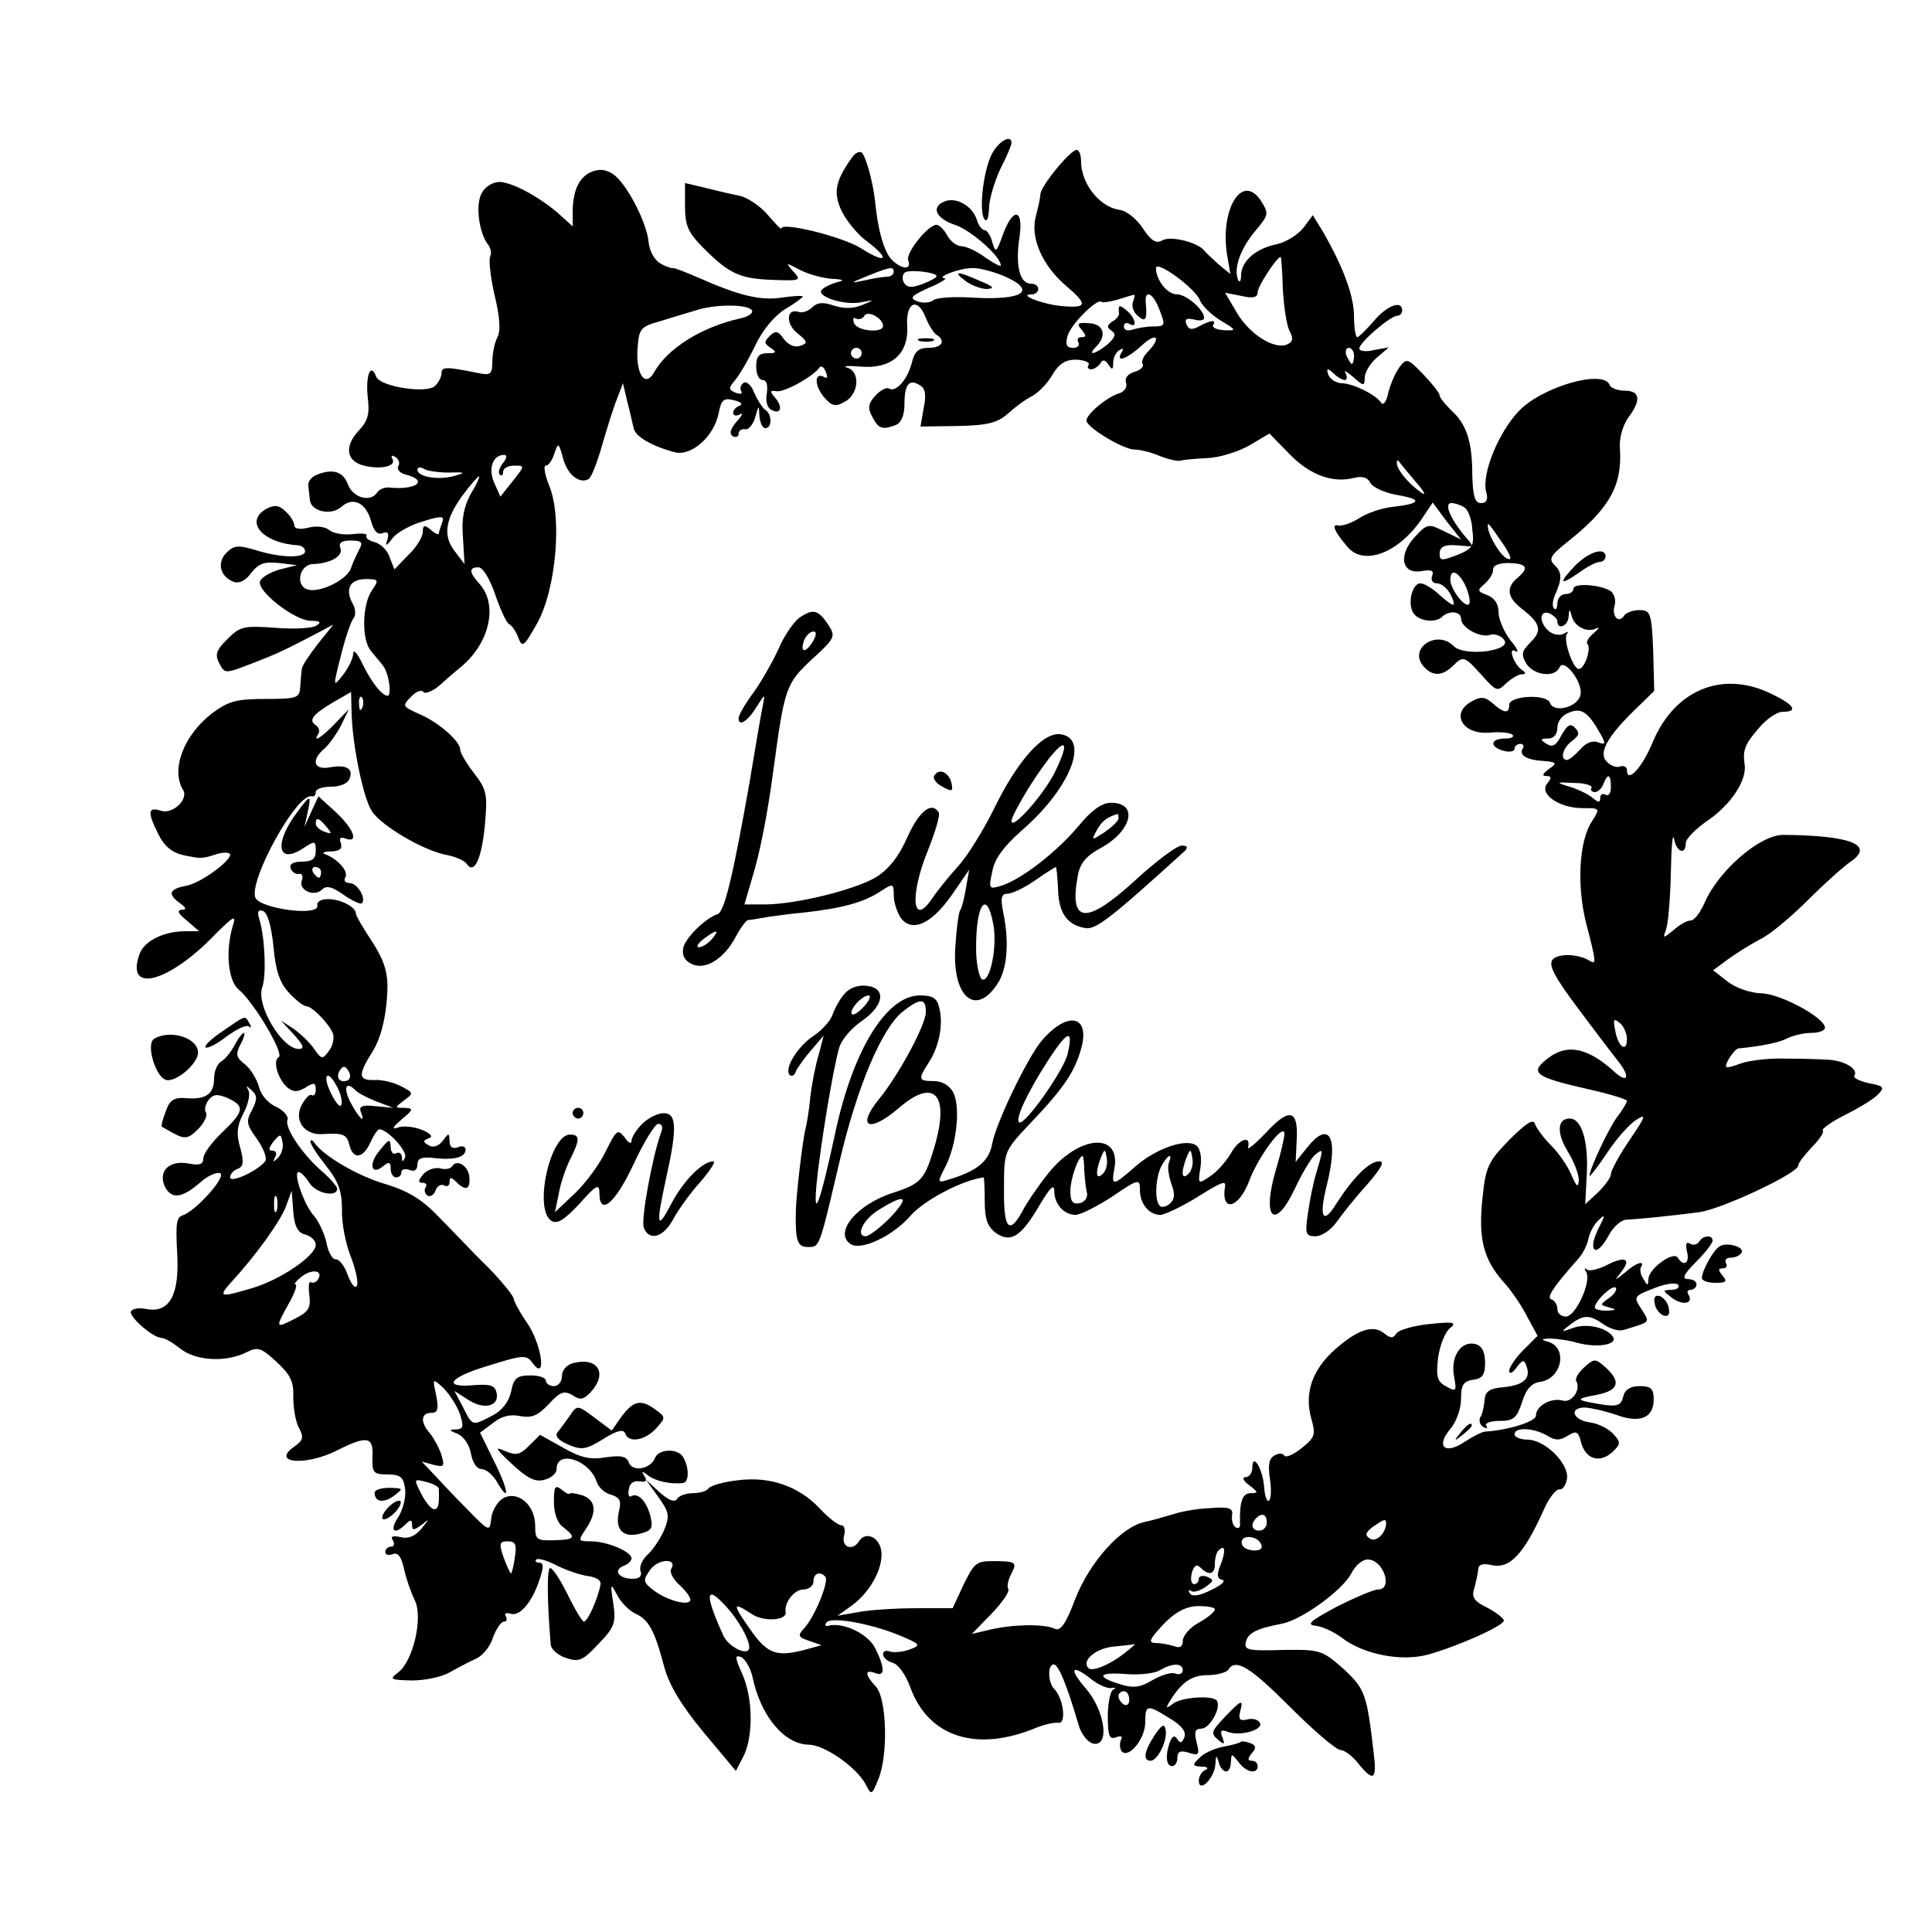 <?xml version="1.0" standalone="no"?>
<!DOCTYPE svg PUBLIC "-//W3C//DTD SVG 20010904//EN"
 "http://www.w3.org/TR/2001/REC-SVG-20010904/DTD/svg10.dtd">
<svg version="1.0" xmlns="http://www.w3.org/2000/svg"
 width="361pt" height="361pt" viewBox="0 0 361 361"
 preserveAspectRatio="xMidYMid meet">
<g transform="translate(0,361) scale(0.1,-0.1)"
fill="#000000" stroke="none">
<path d="M1856 3327 c-17 -26 -28 -108 -17 -126 5 -7 8 0 9 19 0 17 10 50 21
74 12 23 21 45 21 49 0 15 -20 6 -34 -16z"/>
<path d="M1593 3317 c-32 -44 -37 -67 -20 -102 9 -18 30 -44 47 -56 45 -34 36
-43 -11 -13 -35 22 -149 50 -149 37 0 -3 -11 9 -25 25 -13 16 -37 32 -52 36
-16 3 -45 10 -65 15 l-38 9 0 -44 c0 -36 6 -49 35 -78 48 -48 68 -57 130 -59
51 -2 53 -1 37 16 -15 17 -14 17 14 2 16 -8 43 -15 59 -16 21 -1 24 -3 10 -6
-11 -3 -24 -9 -29 -14 -13 -12 40 -30 72 -24 27 5 27 5 3 -5 -17 -7 -34 -7
-53 -1 -20 7 -31 6 -40 -3 -7 -7 -18 -11 -25 -9 -23 8 -26 -20 -4 -39 20 -16
21 -19 7 -24 -11 -4 -22 1 -31 12 -11 16 -16 17 -27 6 -11 -11 -10 -14 2 -22
12 -8 11 -10 -6 -10 -16 0 -21 -6 -21 -25 0 -14 5 -25 12 -25 7 0 10 -9 8 -24
-3 -13 0 -27 7 -31 18 -11 24 3 9 21 -11 13 -11 15 2 13 13 -3 68 27 80 44 3
5 9 1 12 -8 4 -9 3 -13 -2 -10 -19 11 -20 -13 -3 -35 16 -19 22 -21 40 -11 27
14 30 57 5 64 -10 3 1 4 25 2 58 -5 91 24 87 78 -2 43 20 52 35 13 5 -13 14
-27 19 -31 19 -11 12 -25 -14 -25 -19 0 -26 -7 -31 -27 -8 -32 -30 -57 -43
-49 -4 3 -16 -3 -25 -13 -14 -15 -15 -24 -6 -40 11 -22 19 -25 44 -15 10 4 16
18 16 39 0 37 9 48 29 35 10 -5 12 -19 7 -42 l-6 -35 69 1 c56 1 74 6 93 22
13 12 33 27 45 33 12 6 30 24 39 40 13 22 25 29 45 29 16 -1 26 -5 23 -10 -3
-4 -1 -8 5 -8 5 0 13 5 17 11 4 8 9 7 15 -2 7 -11 9 -10 9 3 0 9 5 20 12 24 7
4 8 3 4 -4 -13 -21 10 -13 38 13 27 25 37 15 11 -12 -8 -8 -13 -18 -10 -23 3
-5 -4 -12 -16 -15 -12 -4 -18 -12 -15 -20 3 -8 -3 -17 -13 -20 -23 -7 -61 -39
-61 -51 1 -13 69 -54 90 -54 10 0 31 -5 47 -12 15 -6 33 -10 38 -9 6 2 28 4
51 5 23 1 58 12 79 24 l37 22 37 -38 c39 -40 81 -55 121 -45 15 4 26 1 31 -10
5 -8 27 -18 50 -22 47 -8 45 -16 -8 -22 -21 -2 -49 -12 -63 -21 -14 -9 -31
-15 -39 -14 -14 4 -8 -11 17 -40 31 -37 98 -10 141 56 l18 27 26 -35 27 -34
-31 15 c-30 15 -32 15 -56 -11 -31 -34 -24 -70 14 -63 17 3 23 1 19 -9 -3 -8
1 -14 9 -14 8 0 19 -9 25 -20 6 -11 8 -20 5 -20 -3 0 -15 9 -27 20 -12 11 -27
20 -34 20 -16 0 -25 -41 -12 -57 11 -14 40 -17 52 -6 13 13 36 11 36 -3 0 -17
37 -37 55 -30 7 2 19 -1 25 -9 18 -21 -74 -33 -94 -12 -31 31 -84 -4 -57 -37
17 -20 35 -20 55 -1 20 20 22 20 55 -17 27 -30 29 -31 45 -15 10 9 23 17 29
17 8 0 9 3 1 8 -16 11 -27 45 -12 35 7 -4 3 6 -10 21 -12 16 -22 39 -22 53 0
15 -8 26 -21 31 -19 7 -19 9 -5 21 9 8 16 19 16 27 0 8 11 12 30 12 33 -1 38
-9 15 -28 -21 -18 -19 -36 8 -57 36 -28 39 -41 17 -63 -17 -17 -18 -23 -8 -40
14 -22 53 -27 62 -7 8 19 45 -29 39 -52 -6 -23 -50 -34 -57 -14 -7 17 -76 13
-76 -4 0 -17 -10 -16 -31 3 -14 12 -22 13 -38 4 -42 -22 -19 -63 32 -59 20 2
39 0 43 -4 4 -4 -2 -7 -14 -7 -28 0 -29 -16 -2 -23 11 -3 20 -1 20 4 0 5 5 9
11 9 5 0 8 -4 4 -9 -7 -12 7 -21 40 -23 24 -2 25 -4 9 -15 -12 -9 -13 -13 -5
-13 10 0 11 -3 2 -14 -16 -19 22 -46 66 -46 33 0 33 0 18 -24 -25 -37 -29
-122 -11 -192 19 -73 19 -77 6 -69 -22 13 -58 14 -69 2 -8 -10 3 -32 49 -93
32 -43 65 -86 72 -95 24 -29 21 -45 -4 -23 -52 48 -92 55 -129 24 -31 -25 -19
-33 78 -55 40 -9 73 -19 73 -22 0 -3 -8 -17 -19 -31 -17 -24 -51 -97 -51 -109
0 -3 15 16 33 43 17 26 42 54 55 62 19 12 17 6 -13 -38 -19 -28 -35 -57 -35
-64 0 -6 -11 -21 -24 -34 l-24 -22 3 57 c3 62 -10 103 -32 103 -23 0 -25 -26
-4 -61 12 -19 21 -43 21 -54 -1 -15 -4 -13 -14 10 -7 17 -24 41 -38 55 -14 14
-27 32 -30 40 -3 10 -16 2 -48 -30 -39 -40 -44 -50 -50 -109 -8 -76 2 -114 39
-156 15 -16 35 -46 45 -66 l19 -35 -27 -27 c-14 -14 -26 -32 -26 -38 0 -7 6
-5 13 5 12 16 15 16 19 4 9 -23 -4 -36 -42 -40 -27 -2 -35 -8 -36 -24 -1 -12
-4 -26 -8 -32 -3 -6 -1 -14 5 -18 7 -4 10 -3 6 2 -3 5 8 9 25 9 26 0 32 5 42
35 7 24 18 36 34 38 41 6 52 65 14 75 -13 4 -13 5 3 6 11 0 35 -3 52 -8 36
-10 76 -4 67 11 -11 17 -48 26 -74 17 -24 -9 -24 -8 -6 6 25 19 36 19 63 0 12
-8 28 -13 37 -10 52 16 49 13 33 39 -15 23 -15 24 24 39 22 9 41 11 45 6 3 -5
-3 -9 -13 -9 -17 -1 -17 -1 1 -15 20 -15 41 -11 31 6 -4 5 -1 9 4 9 6 0 11 5
11 10 0 6 -7 10 -16 10 -12 0 -8 9 15 32 17 17 31 35 31 40 0 11 -18 10 -25
-2 -4 -6 -11 -7 -17 -4 -7 5 -9 0 -6 -14 6 -22 -6 -30 -17 -12 -8 13 -54 -20
-55 -40 0 -13 -2 -13 -9 0 -6 8 -7 18 -5 22 9 14 -9 9 -30 -10 -20 -16 -20
-16 -7 1 20 25 8 31 -27 13 -16 -8 -33 -12 -37 -8 -5 4 -5 2 -1 -5 10 -18 -20
-83 -38 -83 -9 0 -16 6 -16 14 0 8 -5 16 -11 18 -10 3 2 22 51 77 8 9 16 26
18 36 2 11 10 27 19 35 13 13 13 10 -1 -17 -9 -19 -12 -34 -6 -38 5 -3 16 8
25 25 8 16 23 30 33 31 25 1 91 8 137 14 43 6 185 73 185 87 0 5 12 20 26 35
14 14 23 28 20 31 -3 2 16 16 42 29 26 13 54 30 61 38 13 13 11 16 -17 21 -17
4 -30 10 -27 14 8 13 -20 29 -51 30 -16 1 -51 2 -79 2 -27 1 -65 -3 -82 -9
-31 -11 -32 -10 -23 8 6 10 14 19 18 20 43 4 77 11 92 19 10 5 30 10 44 10 14
0 26 4 26 10 0 18 -84 64 -120 64 -20 1 -47 10 -62 22 l-27 21 27 20 c15 11
42 28 61 38 19 9 59 43 90 74 31 31 67 63 79 71 45 31 1 49 -126 50 -44 0
-121 -67 -147 -127 -8 -18 -19 -33 -26 -33 -7 0 -21 -8 -32 -18 -20 -16 -20
-16 -14 1 4 11 8 58 9 105 1 48 3 77 6 65 4 -25 22 -32 22 -8 0 8 20 28 44 44
41 29 70 73 66 102 -4 27 0 38 26 68 14 17 34 31 45 31 30 0 22 13 -22 34 -91
44 -180 7 -221 -91 -19 -47 -48 -78 -48 -52 0 6 -6 9 -12 7 -7 -3 -18 1 -25 8
-17 16 -1 46 50 96 l38 37 -2 76 c-3 70 -5 75 -26 75 -12 0 -25 -5 -28 -10
-10 -16 -24 -2 -18 19 3 10 -1 22 -8 27 -20 12 -69 15 -69 4 0 -6 -7 -10 -15
-10 -8 0 -15 -8 -15 -17 0 -9 -3 -14 -6 -10 -4 3 -3 14 1 24 14 31 14 43 0 57
-12 11 -8 18 22 42 80 63 104 106 100 174 -2 21 5 44 15 59 25 33 23 51 -6 51
-13 0 -26 5 -28 10 -10 31 -126 -2 -170 -48 -38 -40 -70 -118 -61 -151 4 -14
1 -21 -10 -21 -11 0 -15 13 -16 53 0 63 -11 95 -40 121 -11 11 -21 23 -21 27
0 5 -14 22 -31 40 -29 30 -31 30 -44 13 -8 -11 -17 -32 -21 -48 -3 -16 -9 -24
-13 -19 -9 15 -53 37 -75 37 -11 1 -21 8 -24 16 -4 12 -2 13 9 3 7 -7 17 -13
22 -13 4 0 5 6 1 13 -4 6 2 3 14 -7 20 -18 22 -18 22 -2 0 10 10 27 23 38 l22
19 -27 -5 c-16 -4 -28 -2 -28 3 0 11 58 61 71 61 5 0 9 5 9 10 0 20 -29 9 -53
-20 -14 -16 -28 -30 -31 -30 -3 0 -6 18 -6 39 0 38 -20 92 -58 158 l-19 31
-17 -23 c-10 -13 -32 -27 -49 -31 -40 -8 -67 -31 -68 -58 0 -12 -3 -15 -6 -8
-8 21 5 58 33 91 25 30 25 32 10 56 -35 53 -77 -16 -63 -102 l6 -35 -22 18
c-12 11 -24 22 -27 26 -12 15 -62 28 -78 19 -12 -7 -21 -1 -37 23 -11 17 -31
33 -44 34 -37 6 -71 49 -71 91 0 12 -4 21 -8 21 -12 0 -67 -67 -68 -83 0 -6
-4 -24 -8 -39 -12 -41 11 -94 57 -133 40 -34 38 -41 -8 -37 -36 3 -85 22 -57
22 7 0 12 5 12 10 0 6 -6 10 -14 10 -21 0 -29 35 -21 87 8 55 -13 56 -32 2
-11 -31 -13 -32 -19 -11 -3 12 -10 22 -14 22 -5 0 -12 9 -15 20 -8 25 -38 42
-59 34 -27 -10 -18 -32 18 -44 29 -9 86 -59 86 -76 0 -3 -13 4 -29 15 -16 12
-36 21 -45 21 -8 0 -20 9 -26 20 -6 11 -15 20 -20 20 -16 0 -58 -53 -53 -66 7
-19 -12 -18 -31 1 -14 14 -26 56 -31 110 -4 37 -18 85 -25 90 -4 3 -12 -1 -17
-8z m804 -247 c2 -33 7 -69 13 -79 7 -14 6 -20 -6 -25 -24 -9 -70 20 -93 60
l-22 37 31 -6 c21 -5 30 -3 30 7 0 11 36 66 43 66 1 0 3 -27 4 -60z m-155 -21
c4 -10 21 -27 39 -38 30 -18 30 -19 6 -18 -14 1 -23 5 -20 10 6 10 -5 9 -27
-3 -13 -7 -19 -6 -23 4 -4 10 0 12 14 9 10 -3 19 -2 19 3 0 15 -33 44 -51 44
-18 0 -39 27 -39 49 0 16 74 -38 82 -60z m-572 53 c0 -5 -6 -9 -12 -9 -7 0
-26 -3 -43 -7 -28 -6 -27 -5 5 8 42 17 50 19 50 8z m80 -8 c0 -3 -12 -9 -27
-15 -19 -7 -28 -7 -34 3 -4 7 -3 15 2 19 10 6 59 0 59 -7z m124 1 c66 -28 39
-47 -59 -41 -33 2 -65 0 -71 -5 -6 -5 -20 -6 -30 -2 -15 6 -12 10 21 25 22 9
36 18 30 18 -17 2 28 19 51 19 12 1 38 -6 58 -14z m243 -49 c-3 -8 1 -20 9
-26 14 -13 18 -8 15 23 -3 28 14 20 26 -13 11 -28 10 -30 -12 -30 -13 0 -30
-3 -39 -6 -9 -3 -16 -1 -16 6 0 6 5 8 10 5 16 -10 12 11 -5 25 -14 12 -16 10
-14 -6 0 -4 -5 -11 -13 -15 -10 -7 -10 -11 -1 -17 9 -6 7 -12 -7 -25 -23 -19
-40 -23 -22 -5 21 21 14 43 -13 44 -21 2 -24 -1 -14 -12 9 -11 9 -14 0 -14 -7
0 -9 -4 -6 -10 3 -5 -1 -10 -10 -10 -12 0 -15 6 -10 23 6 21 55 70 63 63 2 -2
15 0 30 4 15 5 29 9 31 9 2 1 1 -5 -2 -13z m-467 -45 c0 -14 -48 -10 -54 5 -3
8 -2 12 3 9 5 -3 13 -1 16 5 7 11 35 -5 35 -19z m-40 -51 c0 -5 -4 -10 -10
-10 -5 0 -10 5 -10 10 0 6 5 10 10 10 6 0 10 -4 10 -10z m920 -5 c0 -8 -2 -15
-4 -15 -2 0 -6 7 -10 15 -3 8 -1 15 4 15 6 0 10 -7 10 -15z m115 -235 c17 -19
21 -28 10 -20 -25 18 -44 42 -45 54 0 5 1 7 3 5 1 -2 16 -20 32 -39z m91 -48
c7 -4 14 -22 15 -41 4 -31 1 -36 -28 -48 -29 -11 -33 -11 -33 2 0 15 10 19 45
15 19 -2 19 -1 4 16 -28 33 -42 64 -27 64 7 0 18 -4 24 -8z m73 -69 c14 -21
17 -31 8 -27 -13 4 -37 45 -37 61 0 7 0 8 29 -34z m-70 -79 c6 -15 9 -29 6
-33 -8 -7 -35 28 -35 46 0 22 16 15 29 -13z m171 -65 c0 -17 20 -9 21 9 1 15
2 15 6 0 5 -19 29 -31 46 -22 7 3 4 -1 -5 -9 -10 -8 -15 -17 -12 -20 8 -8 -5
-47 -16 -47 -11 0 -30 56 -22 66 4 4 1 4 -6 0 -7 -4 -19 -2 -27 4 -20 16 -19
41 0 34 8 -4 15 -10 15 -15z m82 -213 c9 -16 7 -18 -6 -13 -10 4 -23 -1 -33
-13 -10 -11 -21 -20 -25 -20 -14 0 -8 23 10 36 13 10 14 15 5 24 -8 9 -14 6
-25 -13 -10 -20 -17 -24 -28 -17 -13 8 -12 10 3 10 10 0 17 8 17 20 0 12 9 24
23 29 23 9 35 0 59 -43z m18 -97 c0 -11 -4 -17 -10 -14 -5 3 -10 1 -10 -6 0
-9 -3 -9 -14 0 -8 7 -27 16 -43 21 -27 8 -26 9 9 7 20 0 34 -5 32 -9 -3 -4 0
-8 6 -8 6 0 13 7 16 15 8 21 14 19 14 -6z m30 -471 c0 -26 -17 -14 -22 17 -4
20 -3 23 8 14 8 -6 14 -20 14 -31z m-33 -483 c-18 -13 -18 -13 0 -18 14 -4 14
-5 -4 -6 -13 0 -23 2 -23 6 0 12 33 43 39 37 3 -3 -2 -12 -12 -19z"/>
<path d="M1804 3085 c11 -8 29 -15 40 -15 16 1 12 5 -13 15 -42 19 -52 19 -27
0z"/>
<path d="M1103 3288 c-22 -11 -33 -35 -33 -77 l0 -24 -22 20 c-36 33 -91 63
-115 63 -12 0 -27 -9 -33 -21 -12 -21 -5 -75 12 -96 5 -7 7 -16 4 -22 -3 -5 0
-37 8 -72 10 -41 12 -68 5 -80 -5 -10 -9 -30 -9 -44 0 -24 -3 -27 -27 -22 -59
12 -68 12 -68 0 0 -7 -5 -17 -12 -24 -15 -15 -102 -2 -110 17 -10 27 -20 4
-16 -37 4 -32 1 -45 -17 -64 -27 -29 -23 -57 10 -65 32 -8 62 -1 53 13 -3 6
-1 7 6 3 6 -4 9 -12 5 -17 -3 -6 3 -13 15 -16 42 -11 19 -29 -31 -24 -9 1 -19
-3 -23 -9 -12 -19 -45 -11 -55 15 -9 25 -30 30 -60 17 -9 -4 -15 -13 -14 -19
1 -7 2 -19 3 -27 2 -22 40 -30 59 -13 22 20 47 7 56 -29 5 -17 12 -24 21 -20
10 3 12 0 9 -12 -5 -14 -2 -13 10 3 9 11 35 25 57 31 35 11 40 10 35 -3 -3 -8
-6 -17 -6 -20 0 -3 -7 0 -15 7 -12 10 -15 9 -15 -4 0 -9 -12 -29 -27 -43 l-26
-27 -9 23 c-4 13 -17 25 -28 28 -11 3 -18 8 -15 12 2 4 -9 5 -26 3 -16 -2 -35
1 -43 7 -8 7 -25 9 -40 5 -15 -4 -26 -2 -26 4 0 6 -7 18 -16 26 -12 12 -20 13
-35 6 -44 -24 -9 -65 59 -69 6 -1 12 -5 12 -11 0 -13 -44 -13 -92 2 -33 10
-41 9 -55 -5 -18 -18 -12 -44 13 -54 11 -4 23 2 33 16 14 18 25 22 52 19 l34
-4 -32 -8 c-17 -5 -34 -14 -37 -22 -7 -18 65 -74 95 -74 18 0 20 -3 10 -9 -7
-5 -42 -7 -77 -4 -58 4 -65 3 -89 -21 -21 -21 -24 -29 -15 -46 10 -19 11 -19
60 0 52 20 63 26 119 55 l34 18 -29 -36 c-16 -21 -30 -41 -30 -47 -1 -5 -2
-20 -3 -33 -1 -21 -5 -23 -65 -23 -54 0 -69 -4 -100 -27 -53 -41 -77 -105 -54
-143 11 -17 -19 -46 -41 -39 -25 8 -26 -2 -5 -44 11 -22 25 -34 47 -39 35 -7
33 -7 65 3 12 3 22 2 22 -2 0 -13 -57 -54 -82 -58 -31 -6 -35 -15 -14 -31 14
-10 16 -14 5 -14 -9 -1 -6 -7 10 -20 l23 -20 -25 0 c-41 0 -77 -18 -86 -42
-28 -76 54 -55 142 37 34 34 39 36 32 15 -14 -46 -9 -103 11 -119 28 -23 85
-119 75 -126 -12 -7 -2 -41 16 -57 11 -9 19 -9 34 0 16 10 19 9 19 -4 0 -8 -3
-13 -8 -10 -4 2 -12 -7 -19 -20 -14 -29 7 -56 41 -53 37 2 44 0 49 -21 7 -27
25 -25 39 5 6 14 14 25 17 25 16 -1 52 -41 48 -52 -4 -10 -6 -10 -6 0 -1 7 -5
10 -11 7 -5 -3 -10 2 -10 12 -1 16 -3 15 -20 -6 -22 -25 -17 -49 6 -30 11 9
14 8 14 -5 0 -9 5 -16 10 -16 6 0 10 4 10 10 0 5 7 7 15 4 9 -4 15 0 15 10 0
12 8 15 33 12 37 -4 57 2 57 16 0 6 -7 8 -15 4 -10 -3 -15 1 -15 12 -1 16 -1
16 -13 0 -8 -10 -18 -13 -26 -8 -11 6 -11 9 0 13 9 3 4 9 -13 16 -15 6 -36 8
-45 4 -12 -4 -9 1 7 15 23 19 23 21 6 22 -19 0 -19 0 -1 14 18 13 18 14 -5 26
-13 7 -36 13 -51 12 -30 -1 -30 10 -3 53 17 27 27 71 28 121 0 30 -8 53 -29
85 -16 24 -30 48 -30 52 0 12 -28 27 -52 27 -13 0 -22 -5 -20 -12 4 -21 -108
-6 -116 15 -12 33 79 198 106 189 4 -1 7 3 7 8 0 6 13 10 29 10 16 0 31 6 34
15 8 19 -6 27 -38 21 -29 -5 -34 14 -9 35 8 7 22 26 31 43 l15 31 -26 -27
c-26 -27 -43 -37 -31 -19 3 5 1 12 -5 16 -14 9 -6 20 33 43 l33 19 1 -41 c2
-61 22 -158 38 -182 18 -27 94 -72 137 -81 18 -3 36 -11 40 -17 14 -21 28 9
34 72 5 57 4 66 -20 97 -14 18 -26 38 -26 44 0 16 -41 52 -77 67 -31 14 -32
15 -15 32 9 10 20 14 23 9 3 -4 17 1 30 12 13 12 33 29 44 38 51 45 65 114 31
152 -20 22 -20 31 -2 31 8 0 21 -21 31 -50 9 -27 21 -53 26 -56 6 -3 14 -15
18 -27 7 -18 11 -14 35 29 35 63 47 198 22 257 -8 20 -11 37 -6 37 5 0 12 10
16 23 7 21 8 20 16 -9 8 -31 31 -49 48 -39 5 3 16 31 25 63 9 31 21 70 28 87
l11 29 8 -34 c5 -19 10 -42 12 -50 3 -16 35 -34 77 -45 31 -8 74 30 82 74 5
25 10 28 29 23 12 -3 17 -7 10 -10 -6 -2 -12 -8 -12 -13 0 -6 6 -7 13 -3 6 4
4 -2 -6 -13 -12 -14 -15 -23 -8 -28 6 -3 11 -1 11 4 0 6 5 10 12 9 6 -2 15 8
19 22 7 24 7 24 8 3 1 -13 6 -23 11 -23 13 0 13 27 -1 35 -5 4 -14 18 -20 32
-5 13 -14 21 -19 18 -6 -4 -8 -11 -5 -16 3 -5 -1 -6 -10 -3 -14 6 -14 9 -2 23
8 9 25 38 38 65 14 30 37 57 57 69 17 10 32 21 32 23 0 2 -18 1 -39 -2 -40 -6
-79 3 -158 38 -23 10 -44 18 -45 17 -2 -1 -12 2 -23 8 -12 7 -21 23 -23 40 -3
37 -42 112 -67 128 -14 9 -26 10 -42 3z m302 -258 c3 -5 -7 -12 -22 -15 -72
-16 -136 -56 -161 -101 -16 -28 -33 -5 -31 41 3 41 4 44 43 55 23 7 52 16 66
20 36 12 98 12 105 0z m-465 -285 c-7 -9 -10 -18 -6 -22 3 -3 6 -1 6 5 0 7 9
12 21 12 20 0 20 0 -3 -29 l-23 -29 -12 27 c-11 26 -2 51 19 51 6 0 5 -7 -2
-15z m-101 -18 c30 1 32 0 11 -6 -30 -9 -70 -2 -70 11 0 5 5 6 12 2 6 -4 27
-7 47 -7z m41 -39 c-13 -24 -18 -47 -15 -82 l3 -50 -19 25 c-22 29 -17 60 18
107 13 17 26 32 28 32 2 0 -4 -15 -15 -32z m-209 -105 c-5 -10 -12 -25 -15
-34 -6 -21 -55 -46 -79 -41 -26 5 -19 47 8 48 32 1 57 15 51 30 -4 10 3 14 19
14 21 0 24 -3 16 -17z m24 -76 c-18 -26 -20 -92 -2 -113 6 -8 17 -20 22 -27
11 -12 18 -57 9 -57 -10 0 -30 25 -47 60 -9 19 -17 28 -17 19 0 -9 -9 -27 -19
-40 -19 -24 -19 -23 -4 36 8 33 19 64 23 69 5 5 5 18 -1 28 -15 28 -5 46 25
46 24 0 24 -2 11 -21z m-18 -219 c-3 -8 -6 -5 -6 6 -1 11 2 17 5 13 3 -3 4
-12 1 -19z m-166 -447 c4 -45 12 -68 29 -86 13 -14 27 -25 32 -25 11 0 43 -33
50 -51 3 -8 0 -23 -7 -32 -12 -17 -14 -17 -28 3 -8 12 -26 29 -39 38 l-23 15
24 -26 c18 -20 21 -27 9 -27 -31 0 -80 82 -68 115 8 22 5 92 -5 126 -5 15 -3
20 6 17 9 -3 16 -28 20 -67z m138 -250 c-15 -5 -22 6 -14 19 6 9 10 9 16 -1 5
-8 4 -15 -2 -18z m-19 -12 c6 -11 10 -26 8 -33 -2 -7 -10 2 -19 20 -18 36 -7
48 11 13z m34 -6 c4 -5 22 -14 39 -21 l32 -12 -33 3 c-24 3 -32 0 -28 -10 10
-25 -3 -13 -19 17 -14 27 -9 41 9 23z"/>
<path d="M1718 2973 c6 -2 18 -2 25 0 6 3 1 5 -13 5 -14 0 -19 -2 -12 -5z"/>
<path d="M2945 2555 c-33 -34 -32 -41 4 -16 16 12 34 21 40 21 6 0 11 5 11 10
0 18 -29 10 -55 -15z"/>
<path d="M1494 2456 c-11 -8 -29 -34 -39 -58 -11 -24 -32 -61 -47 -82 -16 -21
-28 -43 -28 -48 0 -16 16 -7 33 20 17 27 17 27 12 2 -3 -14 -14 -79 -25 -145
-29 -164 -46 -239 -59 -243 -22 -7 -59 -43 -64 -62 -3 -14 1 -24 15 -31 25
-13 61 9 83 51 9 17 19 30 23 31 4 0 16 2 27 4 11 2 46 7 78 10 71 8 112 19
143 40 23 15 24 14 24 -8 0 -13 6 -31 13 -42 21 -28 57 -12 95 42 l33 48 -6
-34 c-3 -19 -8 -38 -11 -42 -3 -5 -7 -36 -9 -69 -6 -93 38 -131 79 -68 18 27
22 77 11 131 -6 29 -4 37 7 37 9 0 32 11 52 25 20 14 38 25 39 25 1 0 3 -19 4
-41 1 -45 17 -67 50 -73 20 -4 46 16 188 145 5 6 3 9 -7 9 -9 0 -49 -30 -88
-66 -91 -83 -123 -80 -106 10 4 23 16 37 42 51 59 32 72 85 20 85 -17 0 -37
-14 -62 -45 -41 -48 -105 -98 -143 -110 -23 -7 -24 -6 -17 26 4 24 21 47 56
78 89 77 127 171 72 179 -33 5 -82 -51 -125 -140 -20 -40 -50 -89 -68 -108
-17 -19 -38 -45 -46 -57 -39 -59 -44 4 -8 91 13 33 22 63 19 68 -13 21 -36 3
-58 -45 -16 -37 -35 -61 -59 -76 -38 -23 -149 -51 -209 -51 l-37 0 14 48 c15
48 29 120 40 202 21 155 23 162 72 208 43 39 45 43 31 64 -19 29 -29 31 -54
14z m24 -46 c-14 -22 -24 -19 -15 5 4 8 11 15 17 15 6 0 6 -7 -2 -20z m453
-243 c-21 -42 -81 -110 -81 -91 0 6 14 32 31 60 58 92 89 111 50 31z m119 -86
c0 -5 -12 -16 -26 -26 -25 -16 -25 -16 -15 3 9 17 19 25 39 31 1 1 2 -3 2 -8z
m-234 -198 c8 -41 -6 -110 -21 -103 -5 3 -10 25 -11 49 -2 88 19 124 32 54z
m-526 -28 c-7 -8 -18 -15 -24 -15 -6 0 -2 7 8 15 25 19 32 19 16 0z"/>
<path d="M1746 2161 c-4 -5 3 -15 15 -21 18 -10 20 -9 17 6 -4 20 -23 30 -32
15z"/>
<path d="M555 2092 c-43 -57 -37 -98 10 -68 24 16 25 15 25 -4 0 -15 -7 -20
-26 -20 -16 0 -24 -5 -21 -12 2 -7 9 -12 15 -11 6 2 9 -4 6 -12 -7 -18 23 -32
38 -17 8 8 19 5 40 -10 16 -11 31 -18 34 -16 9 9 -8 38 -23 38 -8 0 -11 5 -8
10 7 11 -12 33 -35 43 -10 3 -7 6 9 6 16 1 21 5 18 15 -4 10 -1 13 9 9 25 -9
15 18 -18 49 l-33 30 -13 -28 -13 -29 6 28 c7 33 5 33 -20 -1z m55 -27 c11
-13 10 -14 -4 -9 -9 3 -16 10 -16 15 0 13 6 11 20 -6z m-10 -85 c0 -5 -2 -10
-4 -10 -3 0 -8 5 -11 10 -3 6 -1 10 4 10 6 0 11 -4 11 -10z"/>
<path d="M1578 1753 c-9 -10 -18 -27 -22 -38 -3 -11 -19 -29 -35 -40 -31 -20
-57 -63 -45 -74 4 -3 9 0 11 7 3 7 16 25 29 40 l23 27 -9 -35 c-6 -19 -13 -55
-16 -80 -2 -25 -7 -52 -9 -60 -5 -18 -18 -128 -18 -155 -1 -53 3 -65 22 -65
23 0 21 -5 60 161 33 140 79 248 118 279 33 26 43 25 43 -1 0 -24 -51 -118
-87 -162 -44 -54 -19 -65 37 -17 66 57 95 25 66 -73 -18 -61 -25 -69 -78 -86
-68 -22 -111 -75 -78 -96 20 -12 79 16 111 53 25 29 97 67 137 72 1 0 2 -20 2
-44 0 -34 5 -48 21 -60 28 -19 47 -7 82 53 19 32 27 40 27 25 0 -24 18 -44 40
-44 8 0 39 15 68 34 50 34 52 34 52 12 0 -25 17 -46 38 -46 8 0 37 14 64 30
51 32 59 35 57 23 -8 -49 25 -42 45 10 17 46 65 110 66 89 0 -8 -7 -38 -16
-68 -27 -92 -2 -115 36 -34 13 28 30 56 37 62 16 13 16 12 3 -32 -6 -19 -13
-54 -16 -77 -6 -39 -4 -43 14 -43 12 0 29 12 39 26 10 14 35 46 57 70 27 31
34 44 23 44 -19 0 -49 -31 -80 -79 -25 -41 -33 -26 -18 34 23 91 5 124 -38 69
l-20 -25 2 42 c3 56 -14 60 -58 12 -20 -21 -35 -33 -33 -27 6 24 -17 16 -32
-11 -9 -15 -26 -35 -39 -43 -22 -15 -23 -15 -18 16 3 18 0 35 -7 41 -18 15
-75 -4 -115 -39 -41 -36 -45 -37 -39 -5 14 70 -65 65 -123 -7 -19 -24 -41 -56
-49 -72 -25 -45 -35 -31 -34 44 0 69 0 69 50 122 61 64 82 95 94 138 18 63
-25 72 -73 16 -26 -30 -86 -154 -93 -193 -6 -33 -28 -51 -81 -67 -22 -7 -22
-6 -6 25 21 42 28 111 14 138 -7 13 -21 21 -36 21 -29 0 -30 3 -10 34 20 30
28 73 20 103 -4 18 -12 23 -36 23 -63 0 -126 -103 -159 -260 -28 -130 -41
-164 -34 -90 6 62 30 211 42 252 4 15 23 37 42 50 42 29 47 62 9 66 -15 2 -32
-4 -41 -15z m37 -23 c-10 -11 -20 -18 -23 -15 -7 6 18 35 31 35 5 0 2 -9 -8
-20z m380 -89 c-7 -31 -82 -137 -91 -128 -7 7 16 56 54 115 37 57 48 61 37 13z
m66 -224 c-13 -13 -15 1 -4 30 7 17 8 17 11 -1 2 -10 -1 -23 -7 -29z m160 0
c-13 -13 -15 1 -4 30 7 17 8 17 11 -1 2 -10 -1 -23 -7 -29z m-195 5 c1 -15 3
-33 5 -41 2 -8 -4 -17 -13 -19 -14 -3 -18 3 -18 23 0 22 15 65 23 65 1 0 3
-12 3 -28z m158 15 c-3 -8 0 -25 5 -40 7 -18 6 -28 -3 -36 -7 -6 -16 -8 -19
-4 -10 10 -8 52 3 74 12 22 22 26 14 6z m-505 -84 c-17 -23 -52 -52 -61 -53
-21 0 -4 33 25 50 40 25 54 26 36 3z"/>
<path d="M417 1684 c-21 -14 -36 -28 -33 -31 3 -3 21 6 39 20 19 14 38 23 42
19 5 -4 5 -1 1 6 -9 15 -5 16 -49 -14z"/>
<path d="M288 1669 c-16 -10 3 -73 23 -77 19 -4 59 31 59 51 0 28 -52 44 -82
26z"/>
<path d="M439 1658 c-7 -13 -18 -27 -25 -31 -8 -4 -14 -19 -14 -32 0 -29 -15
-40 -52 -37 -22 2 -31 -3 -38 -24 -6 -15 -9 -28 -8 -29 2 -1 13 -8 25 -14 19
-10 26 -8 43 9 11 11 18 25 15 31 -4 5 -1 16 5 24 9 11 17 11 36 3 32 -15 30
-25 -11 -64 -19 -18 -35 -40 -35 -48 0 -12 -7 -14 -28 -10 -37 7 -58 -16 -43
-45 13 -23 33 -19 68 12 12 10 27 17 34 15 14 -5 -45 -71 -70 -79 -11 -4 -13
-14 -10 -69 5 -79 -14 -114 -57 -106 -13 3 -26 1 -29 -4 -6 -9 41 -50 57 -50
6 0 21 -9 35 -20 29 -23 85 -26 123 -7 22 11 28 9 57 -18 26 -24 32 -37 31
-65 0 -20 4 -45 10 -57 10 -18 9 -24 -8 -36 -45 -31 21 -37 80 -7 56 28 68 26
66 -12 -1 -30 2 -33 28 -33 24 0 30 -5 33 -27 2 -15 -4 -39 -13 -53 -17 -26
-7 -34 14 -13 9 9 12 9 12 -1 0 -11 3 -11 18 0 15 12 15 12 -1 -8 -12 -14 -25
-19 -39 -15 -14 3 -19 1 -14 -6 4 -7 2 -12 -3 -12 -6 0 -11 -4 -11 -10 0 -5 6
-7 14 -4 10 4 16 -5 21 -28 4 -18 13 -44 20 -58 16 -32 -3 -114 -31 -135 -17
-13 -15 -14 26 -15 25 0 56 7 70 15 14 8 35 19 48 25 13 5 28 23 33 40 6 16
15 30 21 30 5 0 6 4 3 10 -3 5 0 7 8 5 17 -7 41 20 55 63 8 23 8 32 0 32 -6 0
-9 3 -6 6 4 3 21 -2 38 -11 18 -9 44 -18 59 -20 15 -2 25 -8 23 -16 -5 -27
-24 -69 -31 -69 -3 0 -17 23 -30 50 -14 28 -28 50 -33 50 -6 0 -6 -59 1 -142
0 -9 13 -21 29 -26 24 -8 31 -5 60 26 31 32 33 40 28 76 -6 38 -5 39 7 16 7
-14 22 -29 34 -35 25 -11 36 -31 54 -99 9 -34 31 -71 73 -122 l61 -73 14 27
c19 37 18 109 -2 154 -14 31 -14 36 -3 32 8 -3 18 -20 22 -37 15 -73 59 -126
105 -127 29 0 88 -41 106 -73 11 -22 12 -22 24 8 19 44 16 151 -4 173 -21 23
-22 33 -2 26 19 -8 19 9 0 47 -14 27 -61 49 -88 41 -5 -1 -6 1 -3 6 7 12 81
-1 135 -23 41 -17 43 -19 21 -27 -13 -5 -30 -6 -37 -4 -7 3 -13 1 -13 -5 0 -6
8 -13 18 -16 10 -2 25 -23 33 -46 34 -93 124 -122 236 -75 15 6 34 10 41 9 15
-2 9 46 -8 63 -12 12 -13 46 -1 46 9 0 25 -40 47 -115 5 -16 17 -31 27 -33 31
-6 22 61 -14 103 -33 38 -27 47 12 16 13 -10 30 -17 37 -15 7 1 8 0 2 -3 -5
-2 -10 -25 -10 -50 0 -37 3 -44 16 -39 8 3 12 2 9 -4 -3 -6 -3 -15 0 -21 12
-18 45 21 45 53 0 33 3 34 46 7 22 -13 31 -25 27 -35 -4 -11 -8 -12 -13 -4 -5
8 -9 7 -14 -5 -9 -25 -7 -45 4 -45 6 0 10 7 10 16 0 11 6 14 21 9 19 -6 21 -4
15 19 -5 20 -3 26 9 26 15 0 37 38 29 52 -7 11 -68 7 -83 -6 -12 -9 -13 -8 -6
4 22 36 41 50 72 50 17 0 35 5 38 10 14 22 40 6 116 -70 44 -44 86 -80 94 -80
7 0 22 -11 33 -25 28 -35 35 -31 29 18 -13 112 -16 121 -57 159 -40 35 -43 36
-114 35 -64 -2 -72 0 -68 15 4 17 20 25 67 34 37 7 113 62 130 94 8 16 22 27
32 26 29 -2 46 -56 18 -56 -8 0 -43 -15 -77 -32 -52 -28 -58 -34 -38 -36 13
-2 34 -12 47 -22 40 -31 110 -45 160 -32 55 15 143 54 143 64 0 4 -14 15 -31
24 -25 12 -30 20 -24 37 3 12 7 28 7 35 1 9 9 11 23 8 36 -9 62 19 101 106 9
20 22 36 28 35 6 -1 12 8 14 20 4 28 -41 73 -74 73 -13 0 -24 5 -24 10 0 14
36 12 60 -2 16 -10 24 -10 39 -1 16 10 20 9 25 -11 8 -32 34 -41 58 -20 17 16
17 19 2 35 -9 10 -28 19 -42 21 -33 4 -42 28 -10 28 13 -1 39 -7 59 -14 44
-16 69 -5 69 29 0 20 -5 25 -26 25 -17 0 -28 -6 -31 -20 -4 -16 -11 -19 -42
-14 -48 8 -49 10 -6 18 39 8 45 24 15 51 -19 17 -21 17 -40 0 -11 -10 -17 -21
-15 -25 10 -16 -8 -42 -25 -37 -22 6 -50 -10 -50 -28 0 -11 -50 -27 -95 -30
-5 0 -23 -9 -38 -19 -37 -25 -55 -9 -27 24 11 13 20 37 20 56 0 26 4 33 23 36
17 2 22 9 22 33 -1 21 -6 31 -20 34 -26 5 -45 -25 -38 -61 5 -28 4 -29 -14
-19 -17 9 -20 17 -16 53 3 23 13 49 22 56 14 11 8 13 -38 8 -30 -3 -58 -11
-62 -18 -6 -9 -11 -9 -23 1 -20 16 -49 7 -91 -30 -43 -38 -58 -82 -45 -129 9
-31 7 -36 -18 -56 -15 -12 -29 -18 -32 -14 -3 5 -12 5 -19 0 -10 -5 -12 -19
-8 -44 3 -20 2 -38 -2 -40 -4 -3 -8 10 -9 27 -3 34 -22 64 -22 34 0 -9 -6 -17
-12 -17 -8 0 -5 -7 6 -15 17 -13 18 -15 3 -15 -16 0 -21 -17 -20 -57 1 -7 -3
-10 -8 -7 -5 3 -8 13 -7 22 3 14 -5 17 -42 14 -25 -1 -56 -7 -70 -12 -14 -4
-37 -11 -52 -14 -44 -10 -102 -75 -129 -144 -18 -48 -28 -61 -39 -55 -20 9
-77 8 -120 -2 l-34 -8 37 38 c20 21 34 41 31 46 -3 5 0 18 6 29 11 21 8 23
-35 23 -31 0 -35 -4 -55 -45 l-20 -43 -67 0 c-38 0 -86 -3 -108 -7 l-40 -7 28
20 c36 27 60 75 53 105 -6 24 -30 32 -41 14 -12 -19 -33 -11 -28 10 3 11 1 20
-5 20 -6 0 -24 14 -40 31 -39 42 -94 61 -154 53 -27 -3 -50 -10 -54 -15 -3 -5
-16 -9 -29 -9 -13 0 -27 -5 -30 -11 -5 -7 -16 -2 -33 13 l-25 23 23 -32 c20
-28 22 -35 11 -62 -7 -16 -21 -37 -31 -46 -10 -9 -16 -23 -13 -31 3 -9 -2 -14
-15 -14 -26 0 -37 16 -17 24 8 3 15 9 15 14 0 13 -46 32 -76 32 -24 0 -24 1
-10 22 22 32 20 55 -6 64 -13 4 -23 5 -24 3 0 -2 -7 1 -15 8 -12 9 -14 5 -14
-24 0 -21 7 -40 18 -47 24 -19 22 -23 -18 -24 -32 -1 -35 1 -35 27 0 38 -31
66 -59 52 -11 -6 -21 -23 -23 -37 -3 -27 -3 -27 -46 17 -24 24 -52 54 -63 66
l-21 22 22 -6 c20 -5 21 -3 15 18 -4 13 -14 31 -21 40 -19 21 -18 39 2 39 12
0 14 7 9 33 -7 32 -7 32 13 14 11 -11 25 -32 31 -48 8 -25 7 -29 -7 -30 -14 0
-13 -2 3 -8 11 -5 22 -20 25 -37 3 -17 11 -29 20 -29 8 0 21 -11 28 -23 26
-45 22 -15 -5 38 l-26 53 24 18 c16 13 33 17 51 13 22 -4 33 1 53 22 22 24 29
26 45 17 14 -10 21 -8 34 6 32 35 13 66 -33 54 -12 -3 -21 -13 -21 -24 0 -11
-7 -19 -15 -19 -8 0 -15 5 -15 10 0 6 -13 10 -29 10 -25 0 -31 -5 -36 -30 -4
-19 -17 -36 -35 -45 -38 -20 -37 -20 -55 16 l-16 30 25 -16 c30 -20 59 -13 54
12 -3 14 -11 17 -40 15 -63 -6 -50 14 24 36 67 21 72 21 84 4 26 -34 16 37
-11 76 -14 20 -25 41 -25 45 0 5 -21 31 -47 58 -27 26 -67 69 -91 93 -32 34
-58 50 -100 63 -53 15 -117 53 -134 77 -4 6 -8 7 -8 3 0 -5 13 -25 29 -45 23
-29 30 -47 30 -82 -1 -25 7 -64 16 -87 9 -23 15 -48 12 -55 -3 -7 -10 1 -17
19 -6 18 -17 31 -23 30 -5 -1 -14 13 -17 31 -4 18 -15 41 -24 51 -18 20 -39
81 -28 81 4 0 13 -9 20 -20 12 -20 52 -28 52 -11 0 4 -13 19 -28 32 -37 32
-70 81 -65 96 3 7 -7 18 -21 25 -15 6 -29 23 -32 37 -4 14 -15 33 -26 42 -17
13 -18 19 -9 37 7 12 9 22 7 22 -3 0 -11 -10 -17 -22z m32 -122 c-12 -21 -10
-28 9 -54 12 -17 19 -35 16 -41 -11 -17 -66 -43 -66 -31 0 6 6 13 14 16 11 4
12 13 5 39 -8 26 -6 42 6 65 9 17 13 36 9 43 -5 9 -4 9 6 0 11 -10 11 -17 1
-37z m48 -90 c-9 -8 -10 -8 -5 2 4 6 2 12 -5 12 -8 0 -7 5 2 17 13 15 14 15
17 -2 2 -9 -2 -22 -9 -29z m-2 -98 c-3 -7 -5 -2 -5 12 0 14 2 19 5 13 2 -7 2
-19 0 -25z m54 -45 c10 -3 19 -11 19 -19 0 -20 -64 -64 -116 -80 -63 -19 -67
-18 -43 9 48 52 92 114 103 142 l11 30 3 -39 c2 -28 9 -40 23 -43z m23 -84
c-3 -5 -9 -7 -13 -5 -4 3 -5 -8 -3 -24 3 -24 -1 -31 -27 -44 -37 -19 -37 -18
-11 29 11 19 16 35 12 35 -4 0 2 7 12 15 20 15 41 11 30 -6z m226 -391 c1 -31
-1 -38 -9 -38 -5 0 -16 13 -24 29 -14 28 -14 28 9 22 13 -3 24 -9 24 -13z
m1547 -63 c0 -8 -6 -15 -14 -15 -14 0 -17 12 -6 23 11 11 20 8 20 -8z m223 -2
c-1 -19 -19 -35 -30 -28 -10 6 -9 11 5 22 22 15 25 16 25 6z m-233 -40 c3 -7
-4 -11 -16 -10 -12 1 -21 7 -21 15 0 16 32 12 37 -5z m-1395 -23 c-2 -16 -6
-30 -7 -30 -2 0 -8 14 -14 30 -9 26 -8 30 8 30 14 0 17 -6 13 -30z m1319 -13
c-8 -19 -7 -27 3 -29 7 -2 -2 -10 -21 -19 -22 -11 -35 -13 -40 -6 -3 5 -2 8 3
4 5 -3 17 1 27 8 15 11 16 13 2 19 -8 3 -15 1 -15 -4 0 -6 -4 -10 -9 -10 -5 0
-7 9 -4 21 4 14 9 17 16 10 16 -16 27 -13 27 7 0 10 3 22 7 25 12 12 14 0 4
-26z m-1027 -9 c-3 -5 3 -18 15 -29 12 -11 21 -23 21 -28 0 -13 -43 -2 -68 17
-21 16 -21 19 -7 39 15 21 52 22 39 1z m288 -14 c8 -7 -19 -74 -39 -96 -13
-14 -12 -17 9 -24 l23 -8 -25 -7 c-58 -16 -75 -11 -108 36 -34 49 -34 53 3 29
22 -15 66 -12 63 4 -3 17 16 42 33 42 10 0 19 7 19 15 0 15 12 20 22 9z m-185
-56 c23 -25 43 -61 43 -76 0 -18 -37 -1 -48 21 -36 79 -34 98 5 55z m913 -5
c0 -5 -14 -16 -30 -25 -17 -9 -30 -25 -30 -34 0 -11 -5 -14 -16 -10 -9 3 -24
6 -34 6 -15 0 -13 6 13 34 23 24 42 34 65 35 17 0 32 -2 32 -6z m-170 -83
c-27 -21 -59 -34 -66 -27 -14 13 12 36 44 40 21 2 39 4 42 5 3 1 -6 -7 -20
-18z m110 -31 c0 -6 -6 -9 -14 -6 -7 3 -26 -3 -42 -12 -23 -14 -36 -16 -61 -8
-46 14 -41 23 11 19 25 -2 53 1 63 7 24 14 43 14 43 0z m-100 -55 c0 -8 -4
-12 -10 -9 -5 3 -10 10 -10 16 0 5 5 9 10 9 6 0 10 -7 10 -16z"/>
<path d="M1070 1530 c0 -5 5 -10 10 -10 6 0 10 5 10 10 0 6 -4 10 -10 10 -5 0
-10 -4 -10 -10z"/>
<path d="M1200 1510 c-11 -11 -20 -25 -20 -32 0 -6 -6 -4 -13 7 -13 16 -15 14
-35 -26 -12 -25 -38 -60 -58 -79 l-37 -35 7 34 c3 19 13 48 21 64 19 38 19 47
0 47 -37 0 -68 -139 -35 -161 11 -7 24 1 53 32 31 35 37 38 37 20 0 -45 30
-19 64 54 19 41 40 75 46 75 8 0 9 -7 5 -17 -15 -40 -38 -162 -32 -177 10 -26
37 -18 55 16 9 17 32 49 51 70 18 21 29 38 24 38 -20 0 -55 -35 -78 -78 -28
-54 -30 -43 -10 48 21 94 19 120 -5 120 -11 0 -29 -9 -40 -20z"/>
<path d="M845 1431 c-3 -5 -13 -7 -23 -4 -10 2 -24 -3 -31 -11 -10 -12 -10
-16 -2 -16 7 0 10 -4 6 -9 -3 -5 -1 -12 4 -15 5 -3 12 1 15 10 3 8 10 12 16 9
5 -3 10 -1 10 6 0 10 3 10 12 1 18 -18 27 -15 25 8 -1 21 -23 35 -32 21z"/>
<path d="M3213 1281 c-12 -7 -33 -46 -33 -59 0 -5 11 -9 25 -9 20 0 23 2 14
13 -9 11 -9 14 0 14 7 0 9 5 6 10 -3 6 1 10 9 10 8 0 17 4 20 9 7 11 -28 21
-41 12z"/>
<path d="M3092 1174 c1 -9 9 -19 16 -22 9 -3 13 2 10 14 -1 9 -9 19 -16 22 -9
3 -13 -2 -10 -14z"/>
<path d="M1162 964 l-19 -27 -32 24 c-32 24 -33 24 -46 4 -8 -11 -18 -25 -23
-31 -6 -7 1 -15 19 -23 26 -11 33 -10 66 10 25 16 38 19 41 11 6 -19 37 -14
58 9 18 20 18 21 -1 35 -27 20 -41 17 -63 -12z"/>
<path d="M2729 933 c-13 -16 -12 -17 4 -4 9 7 17 15 17 17 0 8 -8 3 -21 -13z"/>
<path d="M989 909 c-18 -18 -25 -19 -46 -10 -20 9 -17 4 13 -24 29 -27 44 -35
61 -30 13 3 23 12 23 20 0 37 62 17 75 -24 3 -10 15 -21 27 -24 16 -5 19 -11
15 -29 -9 -35 6 -52 38 -44 23 6 26 10 20 34 -7 27 -23 44 -36 36 -4 -2 -6 4
-4 13 1 11 9 17 20 15 12 -2 15 1 9 10 -6 10 -5 10 7 1 13 -10 41 -17 65 -14
12 1 12 30 0 49 -10 16 -45 15 -52 -2 -8 -21 -42 -27 -49 -9 -4 12 -15 14 -43
10 -28 -5 -47 -1 -80 18 l-43 24 -20 -20z"/>
<path d="M700 821 c0 -18 17 -20 36 -6 18 14 18 14 -8 15 -16 0 -28 -4 -28 -9z"/>
<path d="M726 794 c-9 -9 -14 -19 -11 -22 3 -3 13 2 22 11 9 9 14 19 11 22 -3
3 -13 -2 -22 -11z"/>
<path d="M2288 401 c-24 -25 -26 -30 -13 -41 13 -11 14 -10 9 4 -5 12 -2 15
10 10 23 -9 68 4 60 17 -3 6 -14 9 -24 6 -13 -3 -16 0 -13 14 7 25 3 24 -29
-10z"/>
<path d="M2157 367 c-19 -29 -22 -47 -7 -47 13 0 32 38 28 58 -2 12 -7 10 -21
-11z"/>
<path d="M2318 355 c-2 -2 -17 -6 -33 -9 -16 -3 -36 -12 -44 -21 -14 -13 -13
-15 4 -16 11 0 14 -3 8 -6 -7 -2 -13 -12 -13 -20 0 -25 30 5 31 31 1 17 2 17
6 4 2 -10 9 -18 14 -18 5 0 9 8 9 18 1 16 1 16 14 0 14 -20 36 -24 36 -8 0 6
-5 10 -11 10 -8 0 -8 4 0 14 9 10 8 15 -3 19 -8 3 -16 4 -18 2z"/>
</g>
</svg>
